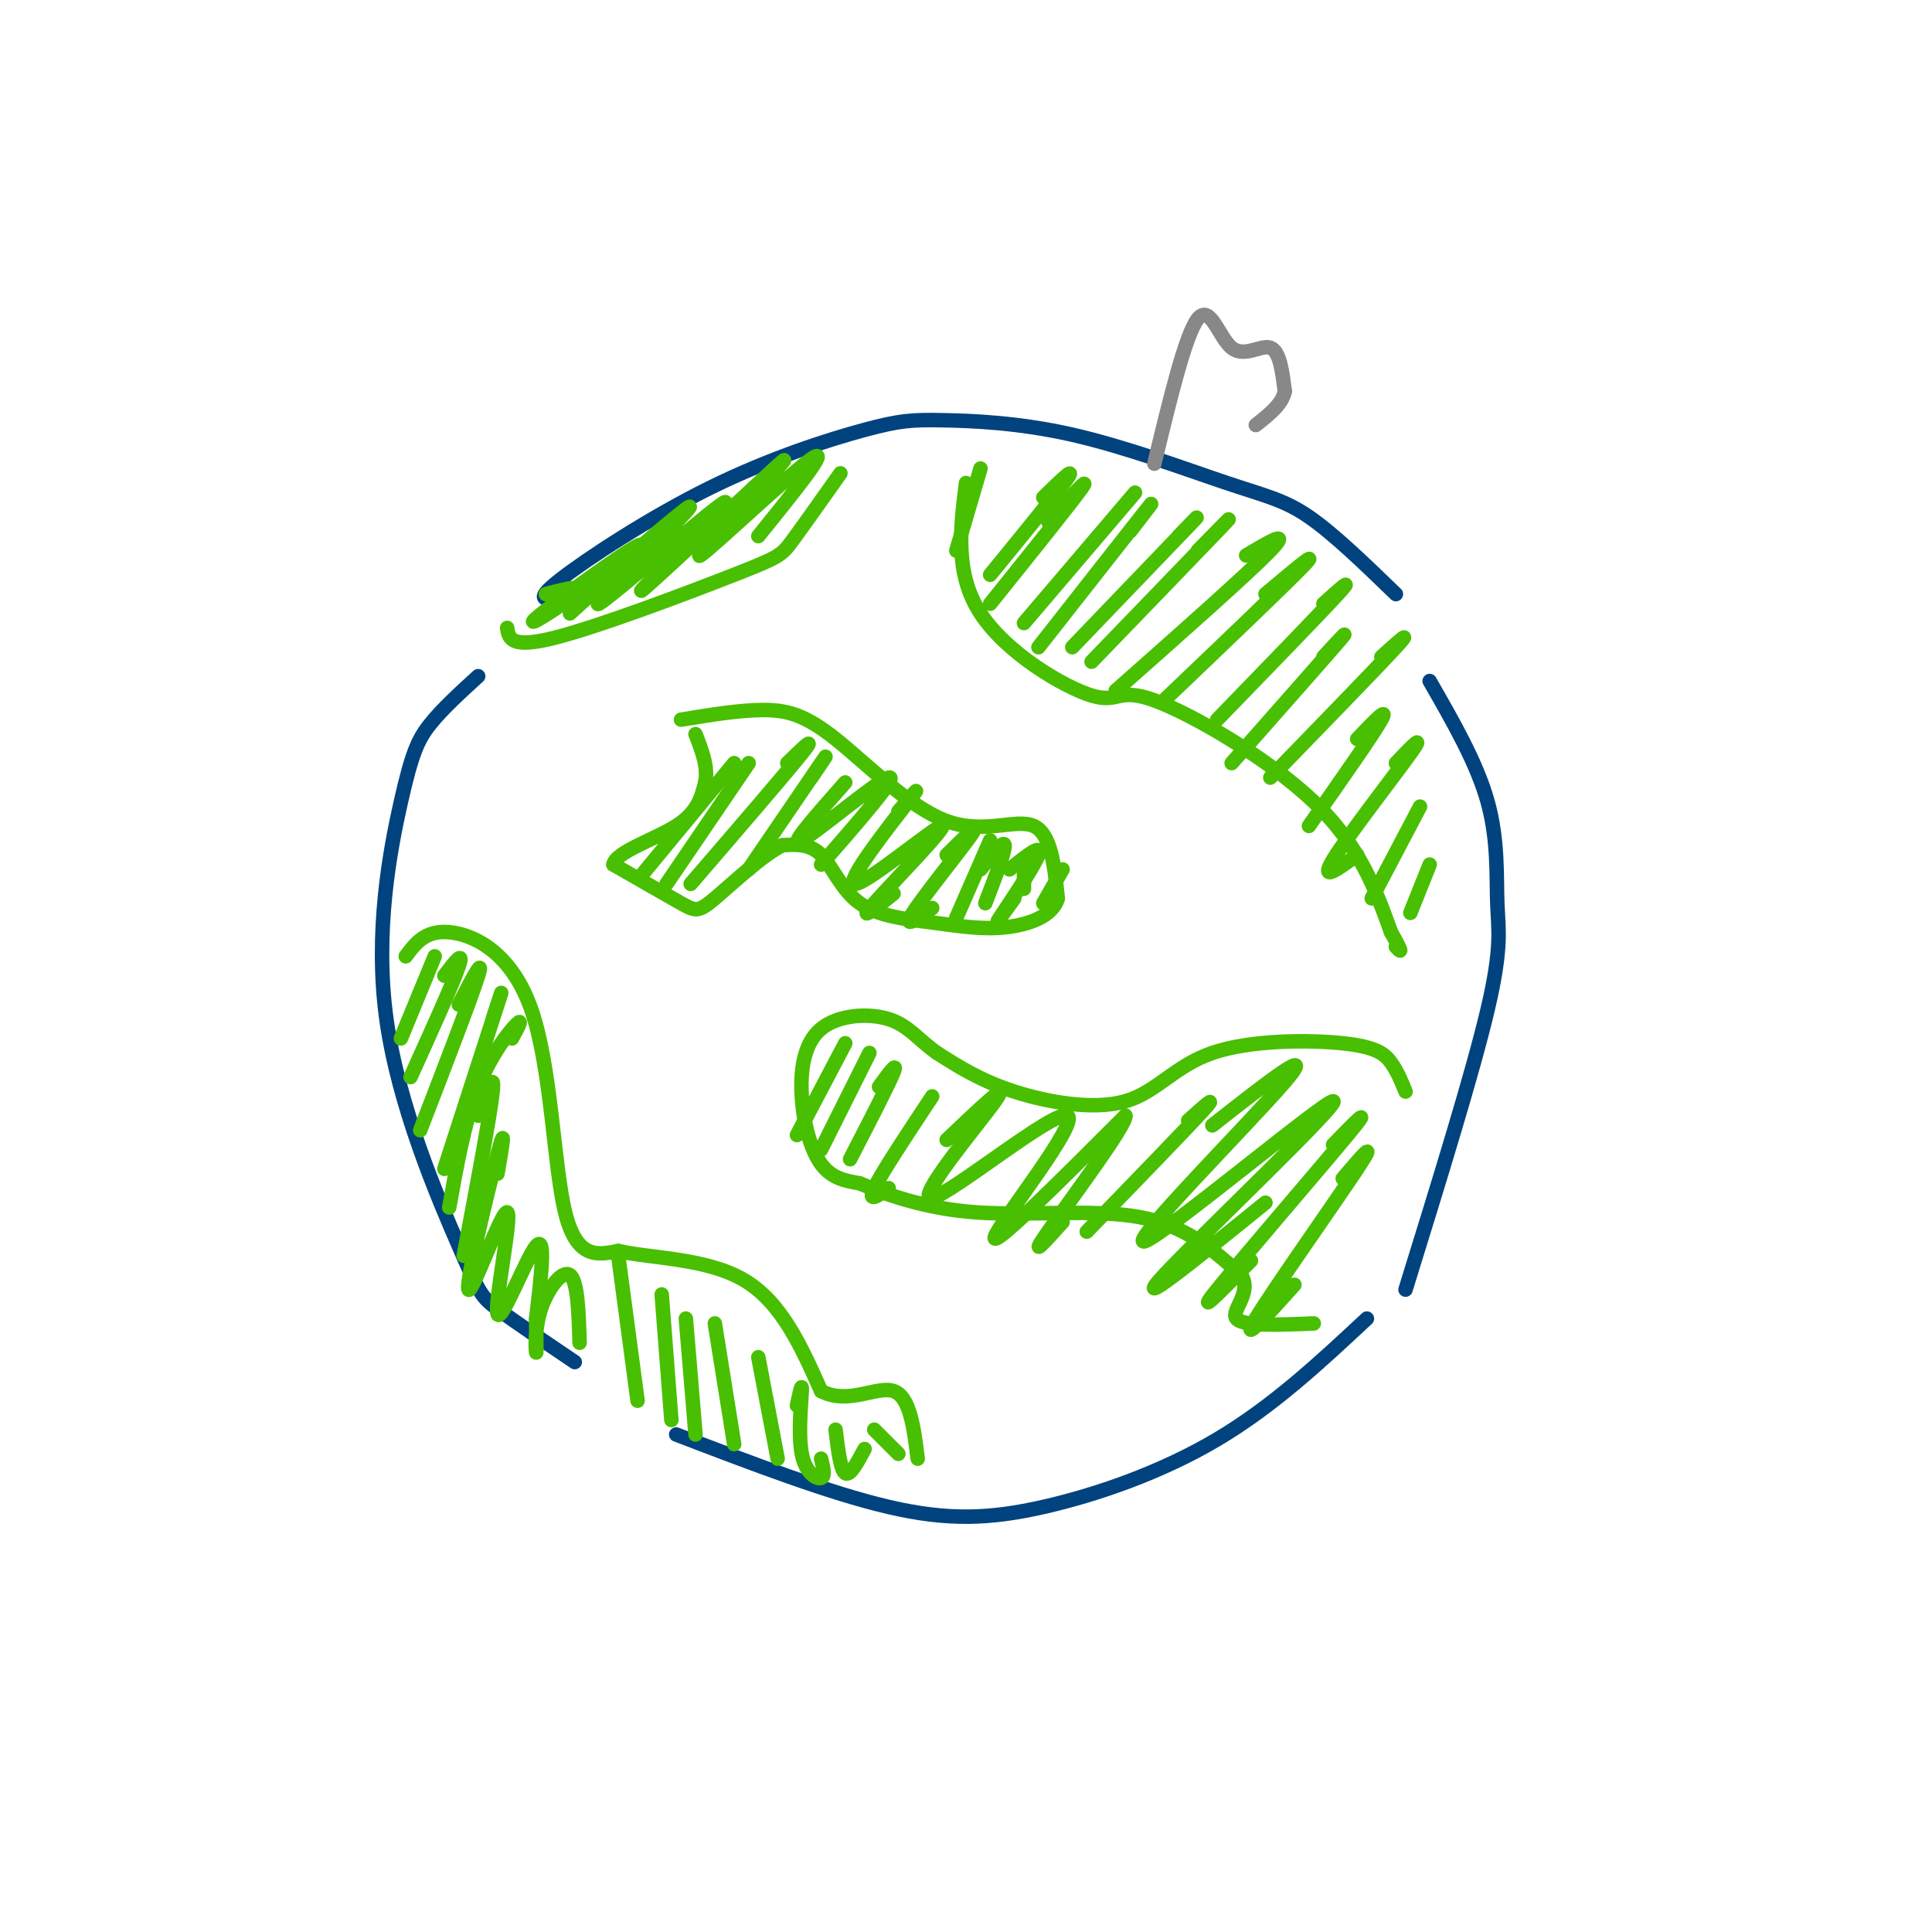 <svg viewBox='0 0 400 400' version='1.1' xmlns='http://www.w3.org/2000/svg' xmlns:xlink='http://www.w3.org/1999/xlink'><g fill='none' stroke='#01437E' stroke-width='3' stroke-linecap='round' stroke-linejoin='round'><path d='M99,140c-3.750,3.421 -7.499,6.843 -10,10c-2.501,3.157 -3.753,6.050 -6,16c-2.247,9.950 -5.489,26.956 -3,45c2.489,18.044 10.709,37.127 15,47c4.291,9.873 4.655,10.535 8,13c3.345,2.465 9.673,6.732 16,11'/><path d='M140,297c15.863,6.071 31.726,12.143 44,15c12.274,2.857 20.958,2.500 32,0c11.042,-2.500 24.440,-7.143 36,-14c11.560,-6.857 21.280,-15.929 31,-25'/><path d='M115,124c-2.205,0.115 -4.410,0.229 1,-4c5.410,-4.229 18.434,-12.802 31,-19c12.566,-6.198 24.673,-10.022 32,-12c7.327,-1.978 9.875,-2.110 16,-2c6.125,0.110 15.827,0.463 27,3c11.173,2.537 23.816,7.260 32,10c8.184,2.740 11.910,3.497 17,7c5.090,3.503 11.545,9.751 18,16'/><path d='M296,141c4.887,8.500 9.774,17.000 12,25c2.226,8.000 1.792,15.500 2,21c0.208,5.500 1.060,9.000 -2,22c-3.060,13.000 -10.030,35.500 -17,58'/></g>
<g fill='none' stroke='#49BF01' stroke-width='3' stroke-linecap='round' stroke-linejoin='round'><path d='M200,100c-1.180,9.392 -2.360,18.785 3,27c5.360,8.215 17.262,15.254 23,17c5.738,1.746 5.314,-1.799 13,1c7.686,2.799 23.482,11.943 33,21c9.518,9.057 12.759,18.029 16,27'/><path d='M288,193c2.833,5.000 1.917,4.000 1,3'/><path d='M84,198c2.024,-2.720 4.048,-5.440 9,-5c4.952,0.440 12.833,4.042 17,16c4.167,11.958 4.619,32.274 7,42c2.381,9.726 6.690,8.863 11,8'/><path d='M128,259c6.778,1.556 18.222,1.444 26,6c7.778,4.556 11.889,13.778 16,23'/><path d='M170,288c5.600,2.956 11.600,-1.156 15,0c3.400,1.156 4.200,7.578 5,14'/><path d='M291,226c-0.851,-2.104 -1.702,-4.209 -3,-6c-1.298,-1.791 -3.044,-3.270 -10,-4c-6.956,-0.730 -19.122,-0.711 -27,2c-7.878,2.711 -11.467,8.115 -18,10c-6.533,1.885 -16.009,0.253 -23,-2c-6.991,-2.253 -11.495,-5.126 -16,-8'/><path d='M194,218c-3.966,-2.774 -5.880,-5.707 -10,-7c-4.120,-1.293 -10.444,-0.944 -14,2c-3.556,2.944 -4.342,8.485 -4,14c0.342,5.515 1.812,11.004 4,14c2.188,2.996 5.094,3.498 8,4'/><path d='M178,245c4.893,2.060 13.125,5.208 24,6c10.875,0.792 24.393,-0.774 34,1c9.607,1.774 15.304,6.887 21,12'/><path d='M257,264c2.333,3.822 -2.333,7.378 -1,9c1.333,1.622 8.667,1.311 16,1'/><path d='M141,149c6.048,-0.994 12.096,-1.987 17,-2c4.904,-0.013 8.665,0.955 15,6c6.335,5.045 15.244,14.166 23,17c7.756,2.834 14.359,-0.619 18,1c3.641,1.619 4.321,8.309 5,15'/><path d='M219,186c-1.024,3.716 -6.084,5.507 -11,6c-4.916,0.493 -9.689,-0.311 -15,-1c-5.311,-0.689 -11.161,-1.262 -15,-4c-3.839,-2.738 -5.668,-7.639 -8,-10c-2.332,-2.361 -5.166,-2.180 -8,-2'/><path d='M162,175c-4.155,2.024 -10.542,8.083 -14,11c-3.458,2.917 -3.988,2.690 -7,1c-3.012,-1.690 -8.506,-4.845 -14,-8'/><path d='M127,179c0.444,-2.622 8.556,-5.178 13,-8c4.444,-2.822 5.222,-5.911 6,-9'/><path d='M146,162c0.667,-3.167 -0.667,-6.583 -2,-10'/><path d='M105,130c0.339,2.190 0.679,4.381 10,2c9.321,-2.381 27.625,-9.333 37,-13c9.375,-3.667 9.821,-4.048 12,-7c2.179,-2.952 6.089,-8.476 10,-14'/><path d='M175,216c0.000,0.000 -10.000,19.000 -10,19'/><path d='M180,218c0.000,0.000 -10.000,20.000 -10,20'/><path d='M182,225c2.000,-2.750 4.000,-5.500 3,-3c-1.000,2.500 -5.000,10.250 -9,18'/><path d='M193,227c-5.250,7.917 -10.500,15.833 -12,19c-1.500,3.167 0.750,1.583 3,0'/><path d='M196,236c6.710,-6.400 13.419,-12.801 10,-8c-3.419,4.801 -16.968,20.802 -13,20c3.968,-0.802 25.453,-18.408 28,-17c2.547,1.408 -13.844,21.831 -15,25c-1.156,3.169 12.922,-10.915 27,-25'/><path d='M233,231c0.511,1.533 -11.711,17.867 -16,24c-4.289,6.133 -0.644,2.067 3,-2'/><path d='M246,232c3.250,-2.917 6.500,-5.833 3,-2c-3.500,3.833 -13.750,14.417 -24,25'/><path d='M251,233c11.118,-8.730 22.236,-17.461 15,-9c-7.236,8.461 -32.826,34.113 -29,33c3.826,-1.113 37.069,-28.992 39,-29c1.931,-0.008 -27.448,27.855 -35,36c-7.552,8.145 6.724,-3.427 21,-15'/><path d='M276,237c4.422,-4.533 8.844,-9.067 3,-2c-5.844,7.067 -21.956,25.733 -27,32c-5.044,6.267 0.978,0.133 7,-6'/><path d='M278,244c3.778,-4.444 7.556,-8.889 3,-2c-4.556,6.889 -17.444,25.111 -21,31c-3.556,5.889 2.222,-0.556 8,-7'/><path d='M203,97c0.000,0.000 -5.000,17.000 -5,17'/><path d='M216,103c3.417,-3.333 6.833,-6.667 5,-4c-1.833,2.667 -8.917,11.333 -16,20'/><path d='M217,108c4.500,-4.917 9.000,-9.833 7,-7c-2.000,2.833 -10.500,13.417 -19,24'/><path d='M235,102c0.000,0.000 -23.000,27.000 -23,27'/><path d='M234,110c3.083,-4.000 6.167,-8.000 3,-4c-3.167,4.000 -12.583,16.000 -22,28'/><path d='M244,111c2.833,-2.917 5.667,-5.833 2,-2c-3.667,3.833 -13.833,14.417 -24,25'/><path d='M248,114c4.333,-4.417 8.667,-8.833 5,-5c-3.667,3.833 -15.333,15.917 -27,28'/><path d='M258,115c4.750,-2.833 9.500,-5.667 5,-1c-4.500,4.667 -18.250,16.833 -32,29'/><path d='M262,123c5.750,-4.833 11.500,-9.667 8,-6c-3.500,3.667 -16.250,15.833 -29,28'/><path d='M274,125c3.333,-3.000 6.667,-6.000 3,-2c-3.667,4.000 -14.333,15.000 -25,26'/><path d='M274,136c3.083,-3.333 6.167,-6.667 3,-3c-3.167,3.667 -12.583,14.333 -22,25'/><path d='M286,136c3.417,-3.083 6.833,-6.167 3,-2c-3.833,4.167 -14.917,15.583 -26,27'/><path d='M281,153c3.333,-3.500 6.667,-7.000 5,-4c-1.667,3.000 -8.333,12.500 -15,22'/><path d='M289,158c3.156,-3.311 6.311,-6.622 3,-2c-3.311,4.622 -13.089,17.178 -16,22c-2.911,4.822 1.044,1.911 5,-1'/><path d='M294,167c0.000,0.000 -10.000,19.000 -10,19'/><path d='M296,179c0.000,0.000 -4.000,10.000 -4,10'/><path d='M152,158c0.000,0.000 -19.000,23.000 -19,23'/><path d='M155,158c0.000,0.000 -17.000,25.000 -17,25'/><path d='M163,158c3.167,-3.083 6.333,-6.167 3,-2c-3.333,4.167 -13.167,15.583 -23,27'/><path d='M168,161c2.083,-3.083 4.167,-6.167 2,-3c-2.167,3.167 -8.583,12.583 -15,22'/><path d='M175,162c-6.111,6.911 -12.222,13.822 -9,12c3.222,-1.822 15.778,-12.378 18,-13c2.222,-0.622 -5.889,8.689 -14,18'/><path d='M186,168c2.754,-3.265 5.509,-6.530 2,-2c-3.509,4.530 -13.281,16.853 -11,17c2.281,0.147 16.614,-11.884 18,-12c1.386,-0.116 -10.175,11.681 -14,16c-3.825,4.319 0.088,1.159 4,-2'/><path d='M196,177c3.533,-3.489 7.067,-6.978 5,-4c-2.067,2.978 -9.733,12.422 -12,16c-2.267,3.578 0.867,1.289 4,-1'/><path d='M203,180c2.417,-3.083 4.833,-6.167 5,-5c0.167,1.167 -1.917,6.583 -4,12'/><path d='M212,181c0.000,0.000 0.000,3.000 0,3'/><path d='M113,123c4.149,-1.095 8.298,-2.190 6,0c-2.298,2.190 -11.042,7.667 -8,5c3.042,-2.667 17.869,-13.476 21,-15c3.131,-1.524 -5.435,6.238 -14,14'/><path d='M127,118c9.338,-8.037 18.676,-16.073 15,-12c-3.676,4.073 -20.367,20.257 -18,19c2.367,-1.257 23.791,-19.954 26,-21c2.209,-1.046 -14.797,15.558 -17,18c-2.203,2.442 10.399,-9.279 23,-21'/><path d='M156,101c5.775,-5.329 8.713,-8.150 4,-3c-4.713,5.150 -17.077,18.271 -15,17c2.077,-1.271 18.593,-16.935 23,-20c4.407,-3.065 -3.297,6.467 -11,16'/><path d='M205,174c0.000,0.000 -7.000,16.000 -7,16'/><path d='M209,180c3.489,-2.800 6.978,-5.600 6,-3c-0.978,2.600 -6.422,10.600 -8,13c-1.578,2.400 0.711,-0.800 3,-4'/><path d='M220,180c0.000,0.000 -4.000,7.000 -4,7'/><path d='M90,198c0.000,0.000 -7.000,17.000 -7,17'/><path d='M92,202c2.083,-2.750 4.167,-5.500 3,-2c-1.167,3.500 -5.583,13.250 -10,23'/><path d='M95,208c2.667,-5.167 5.333,-10.333 4,-6c-1.333,4.333 -6.667,18.167 -12,32'/><path d='M102,211c1.333,-4.083 2.667,-8.167 1,-3c-1.667,5.167 -6.333,19.583 -11,34'/><path d='M106,215c1.178,-2.156 2.356,-4.311 1,-3c-1.356,1.311 -5.244,6.089 -8,13c-2.756,6.911 -4.378,15.956 -6,25'/><path d='M99,231c1.750,-4.917 3.500,-9.833 3,-5c-0.500,4.833 -3.250,19.417 -6,34'/><path d='M103,243c0.956,-5.554 1.911,-11.108 0,-4c-1.911,7.108 -6.689,26.877 -6,28c0.689,1.123 6.844,-16.400 8,-16c1.156,0.400 -2.689,18.723 -2,21c0.689,2.277 5.911,-11.492 8,-14c2.089,-2.508 1.044,6.246 0,15'/><path d='M111,273c0.029,4.295 0.100,7.533 0,7c-0.100,-0.533 -0.373,-4.836 1,-9c1.373,-4.164 4.392,-8.190 6,-7c1.608,1.190 1.804,7.595 2,14'/><path d='M128,260c0.000,0.000 4.000,30.000 4,30'/><path d='M137,268c0.000,0.000 2.000,26.000 2,26'/><path d='M142,273c0.000,0.000 2.000,24.000 2,24'/><path d='M148,274c0.000,0.000 4.000,25.000 4,25'/><path d='M157,281c0.000,0.000 4.000,21.000 4,21'/><path d='M165,291c0.542,-2.565 1.083,-5.131 1,-3c-0.083,2.131 -0.792,8.958 0,13c0.792,4.042 3.083,5.298 4,5c0.917,-0.298 0.458,-2.149 0,-4'/><path d='M173,296c0.500,4.167 1.000,8.333 2,9c1.000,0.667 2.500,-2.167 4,-5'/><path d='M181,296c0.000,0.000 5.000,5.000 5,5'/></g>
<g fill='none' stroke='#888888' stroke-width='3' stroke-linecap='round' stroke-linejoin='round'><path d='M239,96c3.232,-13.411 6.464,-26.821 9,-30c2.536,-3.179 4.375,3.875 7,6c2.625,2.125 6.036,-0.679 8,0c1.964,0.679 2.482,4.839 3,9'/><path d='M266,81c-0.500,2.667 -3.250,4.833 -6,7'/></g>
</svg>
